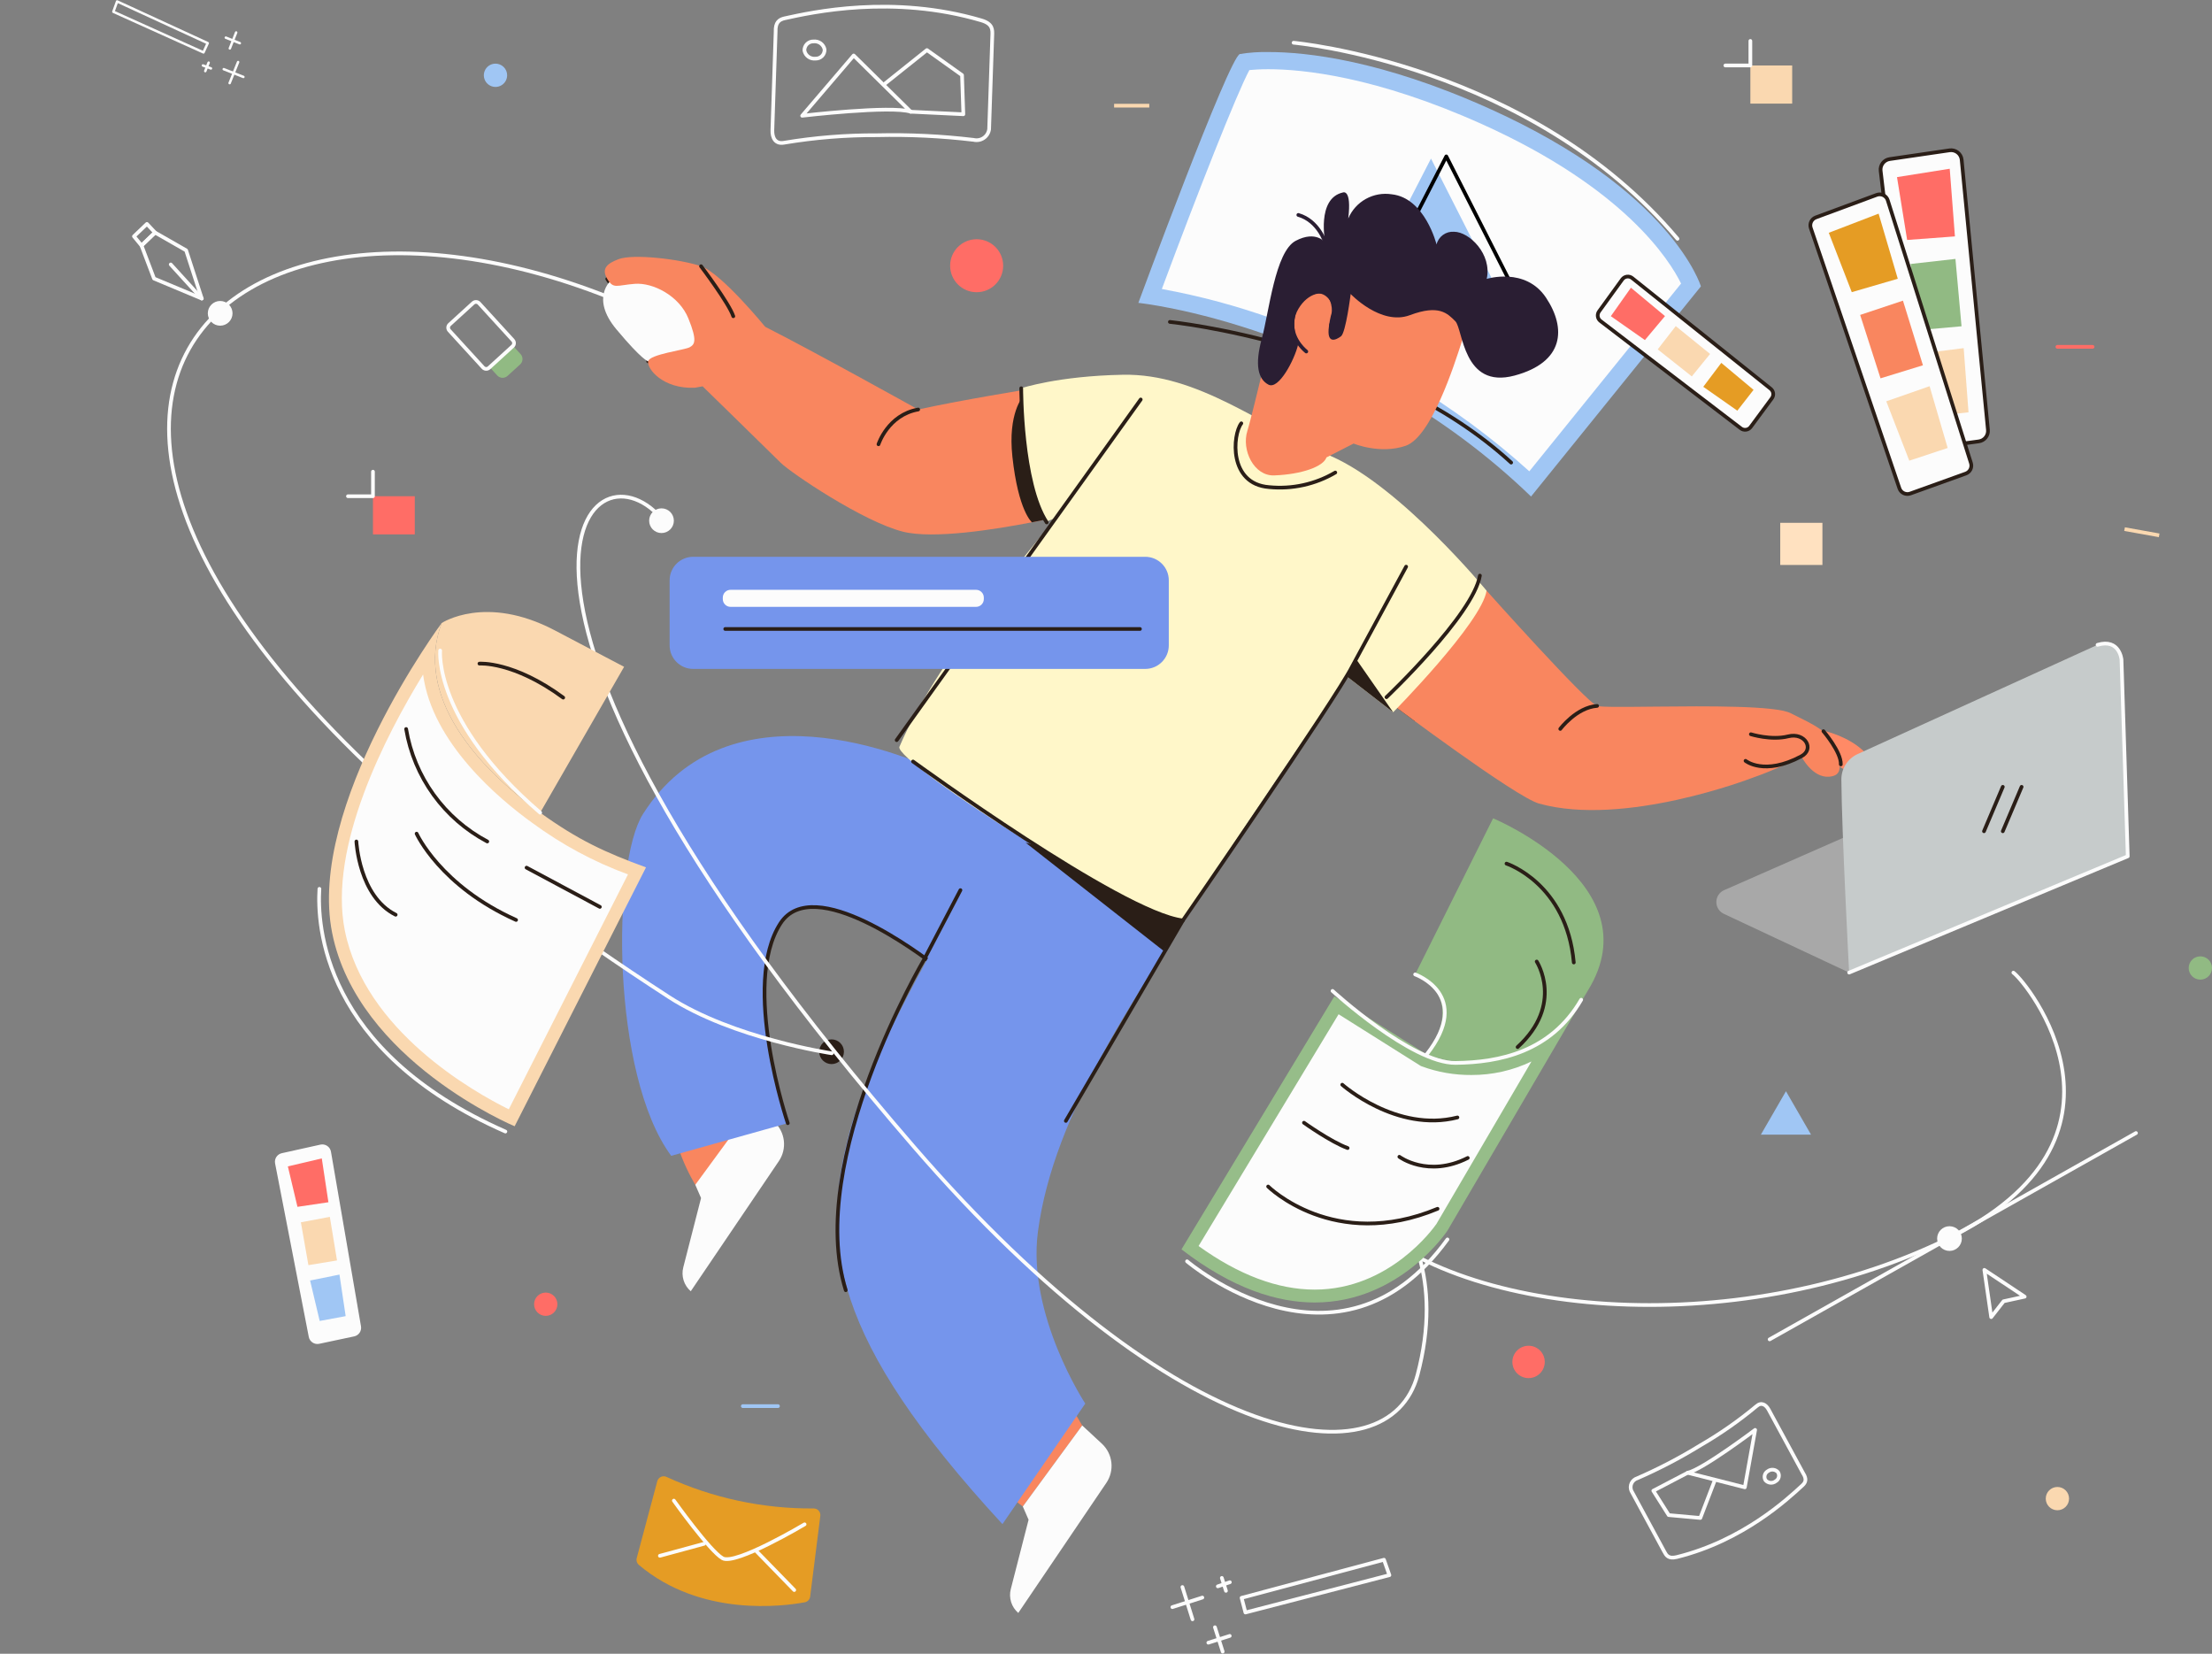 <svg width="598" height="447" viewBox="0 0 598 447" fill="none" xmlns="http://www.w3.org/2000/svg">
<rect x="0" y="0" width="598" height="447" fill="#808080" stroke="none"/>
<g clip-path="url(#clip0_2433_11136)">
<path d="M413.684 130.783C372.106 91.745 323.277 81.9 310.928 79.964C319.592 56.601 333.083 21.62 336.328 16.769C338.515 16.493 340.718 16.364 342.923 16.385C352.333 16.385 372.467 18.34 401.582 31.428C443.718 50.371 455.03 71.944 457.179 76.986L413.684 130.783Z" fill="#FCFCFC"/>
<path d="M342.923 18.708C352.147 18.708 371.909 20.636 400.628 33.547C439.217 50.895 451.386 70.342 454.469 76.641L413.44 127.39C393.358 109.246 369.872 95.263 344.343 86.25C334.5 82.714 324.383 79.993 314.094 78.115C323.771 52.112 334.352 25.246 337.759 18.939C338.905 18.825 340.635 18.708 342.923 18.708ZM342.923 14.063C340.334 14.009 337.745 14.189 335.188 14.602C332.204 15.595 307.746 81.865 307.746 81.865C307.746 81.865 365.801 87.782 413.908 134.203L459.827 77.406C459.827 77.406 452.164 51.622 402.536 29.311C373.454 16.237 353.184 14.063 342.923 14.063Z" fill="#A0C6F4"/>
<path d="M316.268 87.013C316.268 87.013 373.353 92.773 408.527 125.032" stroke="#2A1E17" stroke-linecap="round" stroke-linejoin="round"/>
<path d="M365.562 84.231L386.859 42.863L408.746 86.004L365.562 84.231Z" fill="#A0C6F4"/>
<path d="M369.703 83.64L390.999 42.272L412.887 85.413L369.703 83.64Z" stroke="black" stroke-linecap="round" stroke-linejoin="round"/>
<path d="M349.713 11.55C349.713 11.55 413.718 17.31 453.504 64.547" stroke="#FCFCFC" stroke-linecap="round" stroke-linejoin="round"/>
<path d="M382.415 194.872C378.902 192.29 376.594 190.559 376.594 190.559C377.568 189.261 392.971 172.868 401.889 159.658C401.889 159.658 383.853 195.928 382.415 194.872Z" fill="#2A1E17"/>
<path d="M164.17 75.383C165.885 78.239 166.648 77.097 171.603 76.716C176.558 76.335 183.61 79.953 186.088 86.046C188.566 92.139 187.803 93.091 186.469 93.853C185.135 94.614 175.606 95.757 175.224 97.661" stroke="#2A1E17" stroke-linecap="round" stroke-linejoin="round"/>
<path d="M292.568 385.287L288.127 377.79L272.375 404.02L276.509 407.197L292.568 385.287Z" fill="#F9865F"/>
<path d="M187.968 320.241C187.968 320.241 179.805 306.983 183.307 300.486L209.347 303.269L187.968 320.241Z" fill="#F9865F"/>
<path d="M187.967 320.241L189.527 323.822L184.717 342.565C184.42 343.722 184.452 344.939 184.81 346.078C185.167 347.218 185.836 348.235 186.741 349.016L210.557 313.845C211.651 312.228 212.131 310.273 211.91 308.334C211.688 306.394 210.779 304.598 209.347 303.269L204.025 298.331L187.967 320.241Z" fill="#FCFCFC"/>
<path d="M175.224 97.661C182.681 97.484 192.132 97.012 190.242 91.347C188.352 85.683 181.264 71.521 165.198 75.769C165.198 75.769 159.528 80.49 166.616 88.987C173.704 97.484 175.224 97.661 175.224 97.661Z" fill="#FCFCFC"/>
<path d="M212.971 303.583C212.971 303.583 200.24 266.035 211.012 249.548C219.903 235.942 248.948 258.073 252.928 261.055L273.71 223.559C273.71 223.559 268.912 216.839 257.133 210.26C245.355 203.68 196.696 183.978 173.829 220.021C165.377 233.342 165.248 290.505 181.456 312.412L212.971 303.583Z" fill="#7595EC"/>
<path d="M212.972 303.584C212.972 303.584 200.241 266.035 211.013 249.548C219.904 235.942 248.949 258.074 252.929 261.055" stroke="#2A1E17" stroke-linecap="round" stroke-linejoin="round"/>
<path d="M273.71 223.559C264.258 233.498 236.235 281.919 229.934 305.062C221.505 336.018 224.675 361.691 271.002 411.962L293.396 379.377C293.396 379.377 277.65 355.491 280.59 332.975C284.843 300.402 308.045 268.819 319.786 248.787L273.71 223.559Z" fill="#7595EC"/>
<path d="M277.268 227.767L314.519 256.975L325.65 240.065L277.268 227.767Z" fill="#2A1E17"/>
<path d="M491.223 197.058C497.032 198.302 501.457 200.512 504.5 203.69C507.543 206.868 506.16 208.526 505.053 209.494C503.947 210.461 499.659 209.356 495.925 206.039C492.191 202.723 491.223 197.058 491.223 197.058Z" fill="#FF8A66"/>
<path d="M376.594 190.559C377.568 189.261 392.971 172.868 401.889 159.658C401.889 159.658 428.843 189.83 431.765 190.803C432.852 191.165 439.459 191.078 447.666 190.994C461.534 190.85 479.969 190.712 484.049 192.75C490.544 195.994 494.441 197.616 496.065 202.158C497.689 206.7 498.328 209.667 494.441 209.944C489.895 210.269 486.972 204.429 486.972 204.429C482.697 206.728 478.245 208.681 473.657 210.269C473.657 210.269 439.118 223.665 416.03 217.186C409.726 215.417 376.594 190.559 376.594 190.559Z" fill="#F9865F"/>
<path d="M167.218 70.052C164.254 71.18 162.453 72.527 164.169 75.383C165.884 78.239 166.646 77.097 171.602 76.716C176.557 76.335 183.609 79.953 186.087 86.046C188.565 92.139 187.802 93.091 186.468 93.853C185.134 94.614 175.604 95.757 175.223 97.661C174.842 99.565 179.085 105.185 187.852 104.804L189.948 104.423C189.948 104.423 208.386 122.414 211.055 125.079C213.723 127.745 233.333 141.017 244.135 143.715C252.346 145.766 268.979 143.12 278.975 141.172C283.83 140.226 287.119 139.444 287.119 139.444C287.119 139.444 279.618 125.945 278.093 105.191C278.093 105.191 260.147 108.071 248.222 110.685C248.222 110.685 220.394 95.185 206.862 88.331C206.862 88.331 195.045 73.86 189.518 71.956C183.99 70.052 171.221 68.529 167.218 70.052Z" fill="#F9865F"/>
<path d="M278.976 141.173C283.831 140.226 287.12 139.445 287.12 139.445C287.12 139.445 278.046 128.018 276.521 107.264C276.521 107.264 272.42 111.68 273.695 123.435C275.298 138.208 278.976 141.173 278.976 141.173Z" fill="#2A1E17"/>
<path d="M276.082 104.94C276.082 104.94 276.333 130.302 283.135 140.882L285.574 139.907C285.574 139.907 253.522 177.367 243.156 201.843C241.46 205.849 309.703 249.397 319.785 248.787C319.785 248.787 353.035 198.09 364.407 183.061L376.628 192.523C376.628 192.523 400.6 168.271 401.888 159.658C401.888 159.658 378.734 131.511 359.791 123.269C340.848 115.028 323.922 100.91 303.574 101.293C285.96 101.624 276.082 104.94 276.082 104.94Z" fill="#FFF7C9"/>
<path d="M376.628 192.523L364.408 183.061L366.354 177.762L376.628 192.523Z" fill="#2A1E17"/>
<path d="M395.22 92.237C393.081 98.886 386.901 118.121 380.007 120.495C373.114 122.87 365.938 119.888 365.938 119.888L358.595 123.642C357.776 126.097 351.98 128.212 344.497 128.5C338.956 128.713 335.582 121.605 337.222 116.458C337.975 114.096 340.788 102.448 340.788 102.448C340.788 102.448 346.73 80.602 352.197 76.09C357.664 71.578 362.802 67.11 377.393 73.003C399.736 82.026 395.22 92.237 395.22 92.237Z" fill="#F9865F"/>
<path d="M350.924 93.184C349.944 97.267 345.693 105.433 342.914 103.963C340.135 102.493 339.154 98.737 341.116 91.551C343.078 84.365 344.712 68.034 350.27 65.094C355.829 62.154 358.281 65.584 358.281 65.584C358.281 65.584 355.829 53.662 363.022 52.029C363.022 52.029 365.474 50.886 364.493 59.051C365.446 56.808 367.121 54.947 369.254 53.764C371.386 52.58 373.853 52.142 376.263 52.519C385.254 53.499 388.36 66.074 388.36 66.074C388.617 65.034 389.234 64.119 390.102 63.492C390.97 62.864 392.032 62.563 393.101 62.644C397.188 62.644 403.4 68.687 401.929 75.383C401.929 75.383 412.388 72.112 417.949 80.446C423.507 88.775 422.853 97.92 409.448 101.513C395.432 105.27 395.553 88.938 393.428 86.815C391.303 84.692 389.014 82.242 381.167 85.182C373.32 88.121 365.147 79.466 365.147 79.466C365.147 79.466 363.839 89.918 362.531 90.898C361.223 91.878 358.608 93.184 359.262 88.285C359.916 83.385 360.733 83.875 360.242 82.569C359.752 81.262 357.54 77.14 352.886 80.772C347.655 84.855 350.924 93.184 350.924 93.184Z" fill="#2A1E33"/>
<path d="M353.15 95.013C350.032 92.397 347.87 87.785 350.614 83.175C353.358 78.564 357.848 77.941 359.22 79.686C360.592 81.43 361.122 84.372 359.833 87.86" stroke="#2A1E33" stroke-linecap="round" stroke-linejoin="round"/>
<path d="M276.51 407.197L278.07 410.778L273.26 429.521C272.963 430.678 272.995 431.895 273.353 433.034C273.71 434.174 274.379 435.191 275.284 435.972L299.1 400.801C300.194 399.184 300.674 397.229 300.452 395.29C300.231 393.35 299.322 391.554 297.89 390.225L292.568 385.287L276.51 407.197Z" fill="#FCFCFC"/>
<path d="M358.281 65.584C358.281 65.584 356.458 59.658 350.992 58.098" stroke="#2A1E33" stroke-linecap="round" stroke-linejoin="round"/>
<path d="M242.41 200.055L308.388 107.981" stroke="#2A1E17" stroke-linecap="round" stroke-linejoin="round"/>
<path d="M335.581 114.422C333.205 117.51 332.122 130.797 343.058 131.66C349.301 132.28 355.579 130.901 360.986 127.723" stroke="#2A1E17" stroke-linecap="round" stroke-linejoin="round"/>
<path d="M189.518 71.956C189.518 71.956 197.059 81.928 198.244 85.48" stroke="#2A1E17" stroke-linecap="round" stroke-linejoin="round"/>
<path d="M471.898 205.648C471.898 205.648 476.937 209.792 486.972 204.429C490.611 202.484 488.02 197.883 483.414 199.033C478.808 200.184 473.338 198.458 473.338 198.458" stroke="#2A1E17" stroke-linecap="round" stroke-linejoin="round"/>
<path d="M492.949 197.633C492.949 197.633 497.784 203.267 497.652 206.614" stroke="#2A1E17" stroke-linecap="round" stroke-linejoin="round"/>
<path d="M421.807 197.02C421.807 197.02 426.177 191.201 431.764 190.803" stroke="#2A1E17" stroke-linecap="round" stroke-linejoin="round"/>
<path d="M237.494 120.085C237.494 120.085 240.047 112.144 248.223 110.685" stroke="#2A1E17" stroke-linecap="round" stroke-linejoin="round"/>
<path d="M259.65 240.598L249.896 259.238C249.896 259.238 217.736 313.611 228.648 348.737" stroke="#2A1E17" stroke-linecap="round" stroke-linejoin="round"/>
<path d="M288.143 302.978L319.786 248.787C319.786 248.787 361.26 188.693 365.503 180.215L380.14 153.164" stroke="#2A1E17" stroke-linecap="round" stroke-linejoin="round"/>
<path d="M246.826 205.826C246.826 205.826 303.098 246.813 319.785 248.787" stroke="#2A1E17" stroke-linecap="round" stroke-linejoin="round"/>
<path d="M276.082 104.94C276.082 104.94 276.031 130.661 282.972 141.207" stroke="#2A1E17" stroke-linecap="round" stroke-linejoin="round"/>
<path d="M400.082 155.582C398.315 166.183 374.822 188.447 374.822 188.447" stroke="#2A1E17" stroke-linecap="round" stroke-linejoin="round"/>
<path d="M224.808 287.616C226.654 287.616 228.15 286.121 228.15 284.278C228.15 282.434 226.654 280.939 224.808 280.939C222.963 280.939 221.467 282.434 221.467 284.278C221.467 286.121 222.963 287.616 224.808 287.616Z" fill="#2A1E17"/>
<path d="M538.304 356.009L536.457 343.24L547.358 350.481L541.654 351.723L538.304 356.009Z" stroke="#FCFCFC" stroke-linecap="round" stroke-linejoin="round"/>
<path d="M176.772 138.042C156.115 119.833 121.98 165.239 246.889 309.762C318.944 393.132 375.558 400.608 383.227 371.604C396.986 319.567 347.296 306.414 365.785 326.795C392.67 356.432 469.143 362.693 526.127 335.037C582.355 307.747 547.794 265.369 544.303 262.897" stroke="#FCFCFC" stroke-linecap="round" stroke-linejoin="round"/>
<path d="M527.029 338.115C528.875 338.115 530.371 336.62 530.371 334.777C530.371 332.933 528.875 331.438 527.029 331.438C525.184 331.438 523.688 332.933 523.688 334.777C523.688 336.62 525.184 338.115 527.029 338.115Z" fill="#FCFCFC"/>
<path d="M478.406 362.022L577.45 306.252" stroke="#FCFCFC" stroke-linecap="round" stroke-linejoin="round"/>
<path d="M178.834 144.079C180.679 144.079 182.175 142.585 182.175 140.741C182.175 138.897 180.679 137.403 178.834 137.403C176.988 137.403 175.492 138.897 175.492 140.741C175.492 142.585 176.988 144.079 178.834 144.079Z" fill="#FCFCFC"/>
<path d="M264.032 78.985C267.991 78.985 271.2 75.779 271.2 71.824C271.2 67.868 267.991 64.662 264.032 64.662C260.073 64.662 256.863 67.868 256.863 71.824C256.863 75.779 260.073 78.985 264.032 78.985Z" fill="#FF6D66"/>
<path d="M133.952 17.201C133.329 17.201 132.72 17.385 132.201 17.731C131.683 18.077 131.279 18.569 131.041 19.144C130.802 19.719 130.74 20.352 130.861 20.963C130.983 21.574 131.283 22.135 131.724 22.575C132.165 23.015 132.726 23.315 133.337 23.437C133.949 23.558 134.582 23.496 135.158 23.258C135.734 23.019 136.226 22.616 136.572 22.098C136.919 21.58 137.103 20.972 137.103 20.349C137.103 19.936 137.022 19.526 136.864 19.144C136.705 18.762 136.473 18.415 136.18 18.123C135.888 17.83 135.54 17.599 135.158 17.44C134.776 17.282 134.366 17.201 133.952 17.201Z" fill="#A0C6F4"/>
<path d="M556.206 408.212C557.946 408.212 559.357 406.803 559.357 405.064C559.357 403.325 557.946 401.916 556.206 401.916C554.466 401.916 553.055 403.325 553.055 405.064C553.055 406.803 554.466 408.212 556.206 408.212Z" fill="#FAD8B0"/>
<path d="M499.9 262.883L466.023 247.001C465.412 246.714 464.896 246.258 464.537 245.686C464.178 245.115 463.992 244.452 464 243.778C464.008 243.103 464.211 242.445 464.583 241.882C464.956 241.32 465.482 240.876 466.101 240.604L529.126 212.9C529.568 212.706 530.045 212.605 530.527 212.603C531.009 212.6 531.487 212.697 531.93 212.887L575.22 231.451L499.9 262.883Z" fill="#A8A8A8"/>
<path d="M497.801 210.686C497.887 224.69 499.899 262.883 499.899 262.883L575.22 231.451L573.531 178.304C573.507 177.551 573.298 176.816 572.921 176.164C572.544 175.512 572.012 174.963 571.372 174.566C570.732 174.169 570.004 173.936 569.252 173.888C568.5 173.84 567.747 173.978 567.062 174.29L502.209 203.814C500.889 204.412 499.77 205.379 498.988 206.599C498.206 207.818 497.794 209.237 497.801 210.686Z" fill="#C6CBCB"/>
<path d="M499.9 262.883L575.221 231.451L573.532 178.303C573.532 178.303 573.03 172.501 567.063 174.29" stroke="#FCFCFC" stroke-linecap="round" stroke-linejoin="round"/>
<path d="M536.357 224.684L541.443 212.676" stroke="#2A1E17" stroke-linecap="round" stroke-linejoin="round"/>
<path d="M541.441 224.684L546.527 212.676" stroke="#2A1E17" stroke-linecap="round" stroke-linejoin="round"/>
<path d="M147.538 355.672C149.278 355.672 150.689 354.262 150.689 352.524C150.689 350.785 149.278 349.375 147.538 349.375C145.798 349.375 144.387 350.785 144.387 352.524C144.387 354.262 145.798 355.672 147.538 355.672Z" fill="#FF6D66"/>
<path d="M413.24 372.494C415.658 372.494 417.618 370.536 417.618 368.12C417.618 365.704 415.658 363.746 413.24 363.746C410.822 363.746 408.861 365.704 408.861 368.12C408.861 370.536 410.822 372.494 413.24 372.494Z" fill="#FF6D66"/>
<path d="M180.196 399.202C192.673 404.927 206.259 407.837 219.988 407.726C220.243 407.725 220.495 407.779 220.727 407.884C220.96 407.989 221.167 408.142 221.335 408.333C221.504 408.524 221.63 408.748 221.704 408.992C221.779 409.235 221.801 409.492 221.768 409.744L219.019 431.545C218.972 431.922 218.805 432.275 218.544 432.552C218.283 432.829 217.94 433.016 217.566 433.085C211.988 434.131 189.508 437.213 172.692 422.967C172.436 422.747 172.248 422.459 172.149 422.136C172.05 421.813 172.044 421.469 172.133 421.143L177.69 400.361C177.757 400.106 177.88 399.869 178.05 399.668C178.219 399.466 178.431 399.304 178.67 399.193C178.91 399.082 179.17 399.026 179.434 399.027C179.698 399.029 179.958 399.089 180.196 399.202Z" fill="#E59C24"/>
<path d="M182.172 405.609C182.172 405.609 191.887 419.245 195.351 421.198C198.814 423.152 217.516 412.015 217.516 412.015" stroke="#FCFCFC" stroke-linecap="round" stroke-linejoin="round"/>
<path d="M204.51 419.297L214.715 429.777" stroke="#FCFCFC" stroke-linecap="round" stroke-linejoin="round"/>
<path d="M190.331 417.277L178.395 420.519" stroke="#FCFCFC" stroke-linecap="round" stroke-linejoin="round"/>
<path d="M492.679 141.314H481.277V152.705H492.679V141.314Z" fill="#FFE1C0"/>
<path d="M482.823 294.953L486.211 300.816L489.6 306.68H482.823H476.045L479.434 300.816L482.823 294.953Z" fill="#A0C6F4"/>
<path d="M208.806 35.179L209.69 8.559C209.596 6.074 210.609 5.283 212.142 4.944C219.382 3.344 241.385 -1.556 265.317 5.512C268.409 6.425 268.31 8.06 268.261 9.532L267.405 34.911C267.343 35.386 267.181 35.843 266.932 36.252C266.682 36.661 266.349 37.014 265.954 37.286C265.56 37.559 265.113 37.746 264.641 37.836C264.17 37.925 263.685 37.915 263.218 37.806C254.545 36.77 245.809 36.35 237.077 36.55C228.676 36.511 220.287 37.187 212.001 38.57C209.627 39.027 208.737 37.26 208.806 35.179Z" stroke="#FCFCFC" stroke-linecap="round" stroke-linejoin="round"/>
<path d="M216.859 31.288L230.788 14.998L246.208 30.2C240.892 28.471 216.859 31.288 216.859 31.288Z" stroke="#FCFCFC" stroke-linecap="round" stroke-linejoin="round"/>
<path d="M239.326 22.538L250.587 13.535L260.077 20.301L260.433 30.88L246.208 30.2" stroke="#FCFCFC" stroke-linecap="round" stroke-linejoin="round"/>
<path d="M222.922 13.373C222.935 13.7 222.88 14.026 222.761 14.331C222.643 14.635 222.462 14.912 222.232 15.145C222.001 15.377 221.725 15.559 221.42 15.679C221.116 15.8 220.79 15.857 220.463 15.846C219.783 15.921 219.099 15.74 218.545 15.338C217.992 14.936 217.609 14.342 217.471 13.672C217.458 13.346 217.512 13.02 217.631 12.715C217.75 12.41 217.93 12.133 218.161 11.901C218.392 11.669 218.668 11.487 218.972 11.366C219.276 11.245 219.602 11.188 219.93 11.199C220.61 11.124 221.294 11.305 221.847 11.707C222.4 12.109 222.784 12.703 222.922 13.373Z" stroke="#FCFCFC" stroke-linecap="round" stroke-linejoin="round"/>
<path d="M478.155 381.029L487.5 398.266C488.484 399.81 488.135 400.689 487.287 401.474C483.284 405.179 471.131 416.463 453.299 420.861C450.995 421.429 450.449 420.354 449.933 419.4L441.033 402.961C440.895 402.636 440.828 402.286 440.834 401.934C440.841 401.581 440.921 401.234 441.07 400.914C441.219 400.594 441.434 400.309 441.7 400.077C441.966 399.846 442.278 399.672 442.615 399.568C448.51 397.005 454.215 394.027 459.688 390.658C465.039 387.562 470.116 384.017 474.865 380.061C476.202 378.89 477.425 379.682 478.155 381.029Z" stroke="#FCFCFC" stroke-linecap="round" stroke-linejoin="round"/>
<path d="M474.488 386.492L471.702 402.012L456.25 398.082C460.271 397.206 474.488 386.492 474.488 386.492Z" stroke="#FCFCFC" stroke-linecap="round" stroke-linejoin="round"/>
<path d="M463.474 400.393L459.671 410.295L451.125 409.52L446.963 402.933L456.252 398.082" stroke="#FCFCFC" stroke-linecap="round" stroke-linejoin="round"/>
<path d="M477.304 400.123C477.174 399.921 477.087 399.693 477.049 399.455C477.011 399.218 477.023 398.975 477.083 398.742C477.143 398.508 477.251 398.29 477.399 398.101C477.548 397.911 477.734 397.754 477.945 397.639C478.35 397.339 478.851 397.2 479.352 397.25C479.854 397.3 480.318 397.534 480.655 397.909C480.785 398.111 480.871 398.339 480.909 398.576C480.947 398.814 480.936 399.057 480.876 399.29C480.816 399.523 480.708 399.742 480.559 399.931C480.411 400.121 480.225 400.278 480.013 400.393C479.609 400.693 479.108 400.832 478.606 400.782C478.105 400.732 477.641 400.497 477.304 400.123Z" stroke="#FCFCFC" stroke-linecap="round" stroke-linejoin="round"/>
<path d="M432.669 86.759L470.633 115.787C470.83 115.938 471.056 116.049 471.297 116.112C471.538 116.175 471.789 116.189 472.036 116.154C472.282 116.119 472.519 116.036 472.733 115.908C472.947 115.781 473.133 115.612 473.281 115.412L479.013 107.65C479.301 107.261 479.426 106.775 479.363 106.295C479.3 105.815 479.054 105.378 478.676 105.075L441.248 75.157C441.05 74.999 440.821 74.882 440.577 74.814C440.332 74.747 440.076 74.73 439.824 74.764C439.573 74.798 439.331 74.882 439.113 75.013C438.895 75.143 438.706 75.316 438.557 75.522L432.29 84.173C432.003 84.568 431.883 85.06 431.953 85.543C432.024 86.026 432.281 86.462 432.669 86.759Z" fill="#FCFCFC" stroke="#2A1E17" stroke-linecap="round" stroke-linejoin="round"/>
<path d="M435.479 85.463L444.686 91.917L450.118 85.44L440.91 77.768L435.479 85.463Z" fill="#FF6D66"/>
<path d="M448.15 94.434L457.369 101.74L462.31 95.667L453.031 88.145L448.15 94.434Z" fill="#FAD8B0"/>
<path d="M460.471 104.548L469.678 111.002L474.062 105.373L465.342 98.082L460.471 104.548Z" fill="#E59C24"/>
<path d="M508.419 46.175L517.069 118.803C517.114 119.181 517.234 119.546 517.422 119.878C517.61 120.209 517.862 120.5 518.164 120.733C518.466 120.966 518.811 121.137 519.179 121.235C519.548 121.334 519.932 121.358 520.31 121.306L534.958 119.302C535.693 119.202 536.361 118.821 536.821 118.239C537.282 117.658 537.499 116.921 537.427 116.183L530.326 43.192C530.289 42.806 530.173 42.431 529.986 42.09C529.799 41.75 529.545 41.451 529.239 41.211C528.933 40.972 528.581 40.797 528.205 40.697C527.83 40.597 527.438 40.575 527.053 40.631L510.855 42.998C510.114 43.106 509.445 43.499 508.99 44.092C508.535 44.686 508.33 45.433 508.419 46.175Z" fill="#FCFCFC" stroke="#2A1E17" stroke-linecap="round" stroke-linejoin="round"/>
<path d="M512.842 47.873L515.584 64.86L528.501 63.9L527.097 45.609L512.842 47.873Z" fill="#FF6D66"/>
<path d="M516.52 71.349L518.337 89.26L530.286 88.192L528.641 69.983L516.52 71.349Z" fill="#91BA83"/>
<path d="M518.564 95.658L521.306 112.646L532.175 111.442L530.87 94.094L518.564 95.658Z" fill="#FAD8B0"/>
<path d="M489.534 61.639L513.49 131.987C513.588 132.274 513.742 132.539 513.943 132.766C514.144 132.992 514.389 133.177 514.662 133.308C514.935 133.44 515.232 133.516 515.535 133.531C515.838 133.547 516.141 133.502 516.427 133.399L531.431 128.003C531.987 127.803 532.443 127.396 532.705 126.868C532.967 126.339 533.013 125.73 532.835 125.168L510.34 54.123C510.247 53.828 510.095 53.556 509.893 53.322C509.691 53.088 509.444 52.897 509.166 52.761C508.888 52.626 508.585 52.548 508.276 52.532C507.968 52.517 507.659 52.564 507.369 52.671L490.903 58.764C490.345 58.97 489.889 59.386 489.634 59.923C489.378 60.46 489.342 61.076 489.534 61.639Z" fill="#FCFCFC" stroke="#2A1E17" stroke-linecap="round" stroke-linejoin="round"/>
<path d="M494.398 62.921L500.615 78.967L513.052 75.344L507.87 57.745L494.398 62.921Z" fill="#E59C24"/>
<path d="M502.881 85.118L508.388 102.261L519.853 98.734L514.453 81.266L502.881 85.118Z" fill="#F9865F"/>
<path d="M509.943 108.472L516.161 124.519L526.54 121.084L521.654 104.386L509.943 108.472Z" fill="#FAD8B0"/>
<path d="M309.602 150.497H187.401C183.881 150.497 181.027 153.347 181.027 156.864V174.436C181.027 177.953 183.881 180.804 187.401 180.804H309.602C313.122 180.804 315.975 177.953 315.975 174.436V156.864C315.975 153.347 313.122 150.497 309.602 150.497Z" fill="#7595EC"/>
<path d="M263.865 159.419H197.51C196.347 159.419 195.404 160.361 195.404 161.523V161.928C195.404 163.09 196.347 164.031 197.51 164.031H263.865C265.028 164.031 265.971 163.09 265.971 161.928V161.523C265.971 160.361 265.028 159.419 263.865 159.419Z" fill="#FCFCFC"/>
<path d="M196.064 170.006H308.18" stroke="#2A1E17" stroke-linecap="round" stroke-linejoin="round"/>
<path d="M138.703 93.486L140.741 95.715C140.916 95.906 141.051 96.129 141.139 96.373C141.227 96.616 141.267 96.874 141.255 97.133C141.243 97.391 141.181 97.645 141.071 97.879C140.961 98.113 140.806 98.324 140.615 98.498L137.208 101.607C137.017 101.782 136.793 101.917 136.549 102.005C136.306 102.093 136.047 102.132 135.789 102.121C135.53 102.109 135.276 102.047 135.041 101.937C134.807 101.827 134.596 101.672 134.422 101.481L132.384 99.252L138.703 93.486Z" fill="#91BA83"/>
<path d="M121.459 89.335L130.603 99.336C131.027 99.8 131.748 99.833 132.212 99.409L138.591 93.588C139.055 93.165 139.088 92.445 138.663 91.981L129.519 81.979C129.095 81.516 128.374 81.483 127.91 81.907L121.531 87.727C121.067 88.151 121.034 88.871 121.459 89.335Z" stroke="#FCFCFC" stroke-linecap="round" stroke-linejoin="round"/>
<path d="M112.134 134.128H100.83V144.439H112.134V134.128Z" fill="#FF6D66"/>
<path d="M100.829 127.494V134.128H94.068" stroke="#FCFCFC" stroke-linecap="round" stroke-linejoin="round"/>
<path d="M484.505 17.696H473.201V28.006H484.505V17.696Z" fill="#FAD8B0"/>
<path d="M473.2 11.061V17.696H466.439" stroke="#FCFCFC" stroke-linecap="round" stroke-linejoin="round"/>
<path d="M167.292 81.426C50.115 32.9 -40.092 126.357 180.79 269.466C198.182 280.735 224.855 284.689 224.855 284.689" stroke="#FCFCFC" stroke-linecap="round" stroke-linejoin="round"/>
<path d="M59.521 88.028C61.367 88.028 62.863 86.533 62.863 84.689C62.863 82.846 61.367 81.351 59.521 81.351C57.676 81.351 56.18 82.846 56.18 84.689C56.18 86.533 57.676 88.028 59.521 88.028Z" fill="#FCFCFC"/>
<path d="M38.258 66.368L41.915 62.862L50.321 67.666L54.547 80.691L41.644 75.296L38.258 66.368Z" stroke="#FCFCFC" stroke-linecap="round" stroke-linejoin="round"/>
<path d="M41.916 62.862L38.259 66.368L36.211 63.885L39.722 60.523L41.916 62.862Z" stroke="#FCFCFC" stroke-linecap="round" stroke-linejoin="round"/>
<path d="M54.547 80.691L46.156 71.481" stroke="#FCFCFC" stroke-linecap="round" stroke-linejoin="round"/>
<path d="M74.859 314.372L83.966 361.258C84.014 361.502 84.109 361.734 84.248 361.941C84.386 362.148 84.564 362.326 84.772 362.463C84.98 362.6 85.213 362.695 85.457 362.741C85.702 362.788 85.953 362.785 86.197 362.733L95.641 360.729C96.115 360.629 96.531 360.349 96.803 359.948C97.075 359.547 97.181 359.057 97.099 358.58L88.983 311.384C88.94 311.134 88.847 310.895 88.709 310.682C88.571 310.469 88.391 310.287 88.18 310.145C87.969 310.004 87.732 309.907 87.483 309.86C87.233 309.813 86.977 309.817 86.729 309.872L76.293 312.187C75.816 312.293 75.399 312.58 75.131 312.988C74.863 313.397 74.766 313.893 74.859 314.372Z" fill="#FCFCFC" stroke="#FCFCFC" stroke-linecap="round" stroke-linejoin="round"/>
<path d="M77.82 315.268L80.418 326.199L88.785 324.957L86.995 313.111L77.82 315.268Z" fill="#FF6D66"/>
<path d="M81.338 330.379L83.378 341.957L91.109 340.691L89.166 328.912L81.338 330.379Z" fill="#FAD8B0"/>
<path d="M83.832 346.114L86.43 357.046L93.45 355.743L91.771 344.508L83.832 346.114Z" fill="#A0C6F4"/>
<path d="M335.658 431.879L374.149 421.585L375.617 425.752L336.693 435.846L335.658 431.879Z" stroke="#FCFCFC" stroke-linecap="round" stroke-linejoin="round"/>
<path d="M330.318 426.501L331.429 429.993" stroke="#FCFCFC" stroke-linecap="round" stroke-linejoin="round"/>
<path d="M329.232 428.778L332.481 427.664" stroke="#FCFCFC" stroke-linecap="round" stroke-linejoin="round"/>
<path d="M328.449 439.833L330.544 446.42" stroke="#FCFCFC" stroke-linecap="round" stroke-linejoin="round"/>
<path d="M326.666 444.009L332.449 442.174" stroke="#FCFCFC" stroke-linecap="round" stroke-linejoin="round"/>
<path d="M319.654 428.964L322.386 437.686" stroke="#FCFCFC" stroke-linecap="round" stroke-linejoin="round"/>
<path d="M316.938 434.396L325.043 431.812" stroke="#FCFCFC" stroke-linecap="round" stroke-linejoin="round"/>
<path d="M55.01 14.16L30.652 3.176L31.661 0.389L56.158 11.661L55.01 14.16Z" stroke="#FCFCFC" stroke-width="0.671" stroke-linecap="round" stroke-linejoin="round"/>
<path d="M55.496 19.217L56.404 16.934" stroke="#FCFCFC" stroke-width="0.671" stroke-linecap="round" stroke-linejoin="round"/>
<path d="M57.027 18.495L54.867 17.696" stroke="#FCFCFC" stroke-width="0.671" stroke-linecap="round" stroke-linejoin="round"/>
<path d="M62.133 13.088L63.845 8.781" stroke="#FCFCFC" stroke-width="0.671" stroke-linecap="round" stroke-linejoin="round"/>
<path d="M64.833 11.677L61.051 10.177" stroke="#FCFCFC" stroke-width="0.671" stroke-linecap="round" stroke-linejoin="round"/>
<path d="M62.08 22.462L64.369 16.775" stroke="#FCFCFC" stroke-width="0.671" stroke-linecap="round" stroke-linejoin="round"/>
<path d="M65.797 20.794L60.49 18.698" stroke="#FCFCFC" stroke-width="0.671" stroke-linecap="round" stroke-linejoin="round"/>
<path d="M146.033 219.66C128.865 207.311 111.996 188.121 119.396 168.409C119.396 168.409 131.235 160.524 149.979 170.38L168.724 180.236L146.033 219.66Z" fill="#FAD8B0"/>
<path d="M138.326 302.149C130.864 298.644 97.43 281.425 91.508 251.845C86.367 226.165 106.29 191.472 115.895 176.644C114.837 196.856 135.229 214.036 145.014 221.075C153.317 227.169 162.481 231.996 172.205 235.4L138.326 302.149Z" fill="#FCFCFC"/>
<path d="M114.38 182.314C116.817 200.783 134.877 215.928 143.996 222.487C151.889 228.301 160.567 232.965 169.773 236.34L137.545 299.838C128.078 295.159 98.646 278.615 93.218 251.502C88.68 228.831 104.328 198.699 114.38 182.314ZM119.396 168.409C119.396 168.409 82.893 217.689 89.799 252.186C96.705 286.682 139.128 304.423 139.128 304.423L174.644 234.445C163.545 230.379 156.335 227.07 146.034 219.661C128.865 207.312 111.997 188.121 119.396 168.409Z" fill="#FAD8B0"/>
<path d="M109.797 197.047C110.869 203.458 113.406 209.536 117.211 214.808C121.016 220.081 125.986 224.406 131.736 227.448" stroke="#2A1E17" stroke-linecap="round" stroke-linejoin="round"/>
<path d="M142.352 234.519L162.167 245.124" stroke="#2A1E17" stroke-linecap="round" stroke-linejoin="round"/>
<path d="M112.627 225.328C112.627 225.328 118.996 239.468 139.52 248.659" stroke="#2A1E17" stroke-linecap="round" stroke-linejoin="round"/>
<path d="M96.35 227.449C96.35 227.449 97.057 242.296 106.965 247.245" stroke="#2A1E17" stroke-linecap="round" stroke-linejoin="round"/>
<path d="M118.996 175.837C118.996 175.837 117.16 194.904 146.032 219.661" stroke="#FCFCFC" stroke-linecap="round" stroke-linejoin="round"/>
<path d="M129.613 179.372C129.613 179.372 138.813 178.665 152.26 188.563" stroke="#2A1E17" stroke-linecap="round" stroke-linejoin="round"/>
<path d="M86.348 240.25C85.756 249.706 86.939 283.982 136.63 305.849" stroke="#FCFCFC" stroke-linecap="round" stroke-linejoin="round"/>
<path d="M403.651 221.18L382.574 263.38C382.574 263.38 396.87 268.636 385.694 285.008C385.694 285.008 412.117 295.954 429.406 267.522C446.695 239.09 403.651 221.18 403.651 221.18Z" fill="#91BA83"/>
<path d="M355.411 350.314C344.67 350.314 333.339 345.921 321.709 337.253L361.305 271.724L384.889 286.56L385.025 286.617C389.105 288.112 393.421 288.859 397.767 288.821C405.414 288.866 412.869 286.419 419.001 281.853L389.776 331.802C389.703 331.906 377.251 350.313 355.413 350.314H355.411Z" fill="#FCFCFC"/>
<path d="M361.88 274.143L383.836 287.955L384.086 288.112L384.358 288.225C388.651 289.804 393.194 290.596 397.768 290.562C403.394 290.589 408.952 289.339 414.025 286.907L388.331 330.821C387.525 331.984 375.639 348.573 355.414 348.573C345.445 348.573 334.897 344.611 324.025 336.79L361.88 274.143ZM429.405 267.522C419.637 283.586 406.954 287.079 397.768 287.079C393.652 287.114 389.563 286.412 385.694 285.007L360.731 269.304L319.406 337.694C333.245 348.35 345.315 352.056 355.414 352.056C378.501 352.056 391.282 332.681 391.282 332.681L429.405 267.522Z" fill="#96BD89"/>
<path d="M382.574 263.38C382.574 263.38 398.295 268.926 385.694 285.008" stroke="#FCFCFC" stroke-linecap="round" stroke-linejoin="round"/>
<path d="M360.242 267.838C360.242 267.838 381.655 287.433 393.51 287.301C405.364 287.169 419.264 284.349 427.465 270.223" stroke="#FCFCFC" stroke-linecap="round" stroke-linejoin="round"/>
<path d="M362.869 293.188C362.869 293.188 377.567 306.227 394.003 302.039" stroke="#2A1E17" stroke-linecap="round" stroke-linejoin="round"/>
<path d="M378.307 312.672C378.307 312.672 386.018 318.446 396.798 312.986" stroke="#2A1E17" stroke-linecap="round" stroke-linejoin="round"/>
<path d="M342.832 320.707C342.832 320.707 360.626 338.385 388.635 326.725" stroke="#2A1E17" stroke-linecap="round" stroke-linejoin="round"/>
<path d="M352.516 303.465C352.516 303.465 359.775 308.65 364.323 310.306" stroke="#2A1E17" stroke-linecap="round" stroke-linejoin="round"/>
<path d="M407.271 233.429C407.271 233.429 423.516 238.737 425.463 260.151" stroke="#2A1E17" stroke-linecap="round" stroke-linejoin="round"/>
<path d="M415.436 259.892C415.436 259.892 422.915 271.454 410.273 283.018" stroke="#2A1E17" stroke-linecap="round" stroke-linejoin="round"/>
<path d="M320.912 340.921C320.912 340.921 361.704 375.823 391.308 335.011" stroke="#FCFCFC" stroke-linecap="round" stroke-linejoin="round"/>
<path d="M556.205 93.744H565.715" stroke="#FF6D66" stroke-linecap="round" stroke-linejoin="round"/>
<path d="M301.189 28.561H310.699" stroke="#FAD8B0" stroke-miterlimit="10"/>
<path d="M574.361 143.018L583.721 144.698" stroke="#FAD8B0" stroke-miterlimit="10"/>
<path d="M200.812 380.065H210.322" stroke="#A0C6F4" stroke-linecap="round" stroke-linejoin="round"/>
<path d="M594.849 264.788C596.589 264.788 598 263.378 598 261.639C598 259.901 596.589 258.491 594.849 258.491C593.108 258.491 591.697 259.901 591.697 261.639C591.697 263.378 593.108 264.788 594.849 264.788Z" fill="#91BA83"/>
</g>
<defs>
<clipPath id="clip0_2433_11136">
<rect width="598" height="447" fill="white"/>
</clipPath>
</defs>
</svg>
